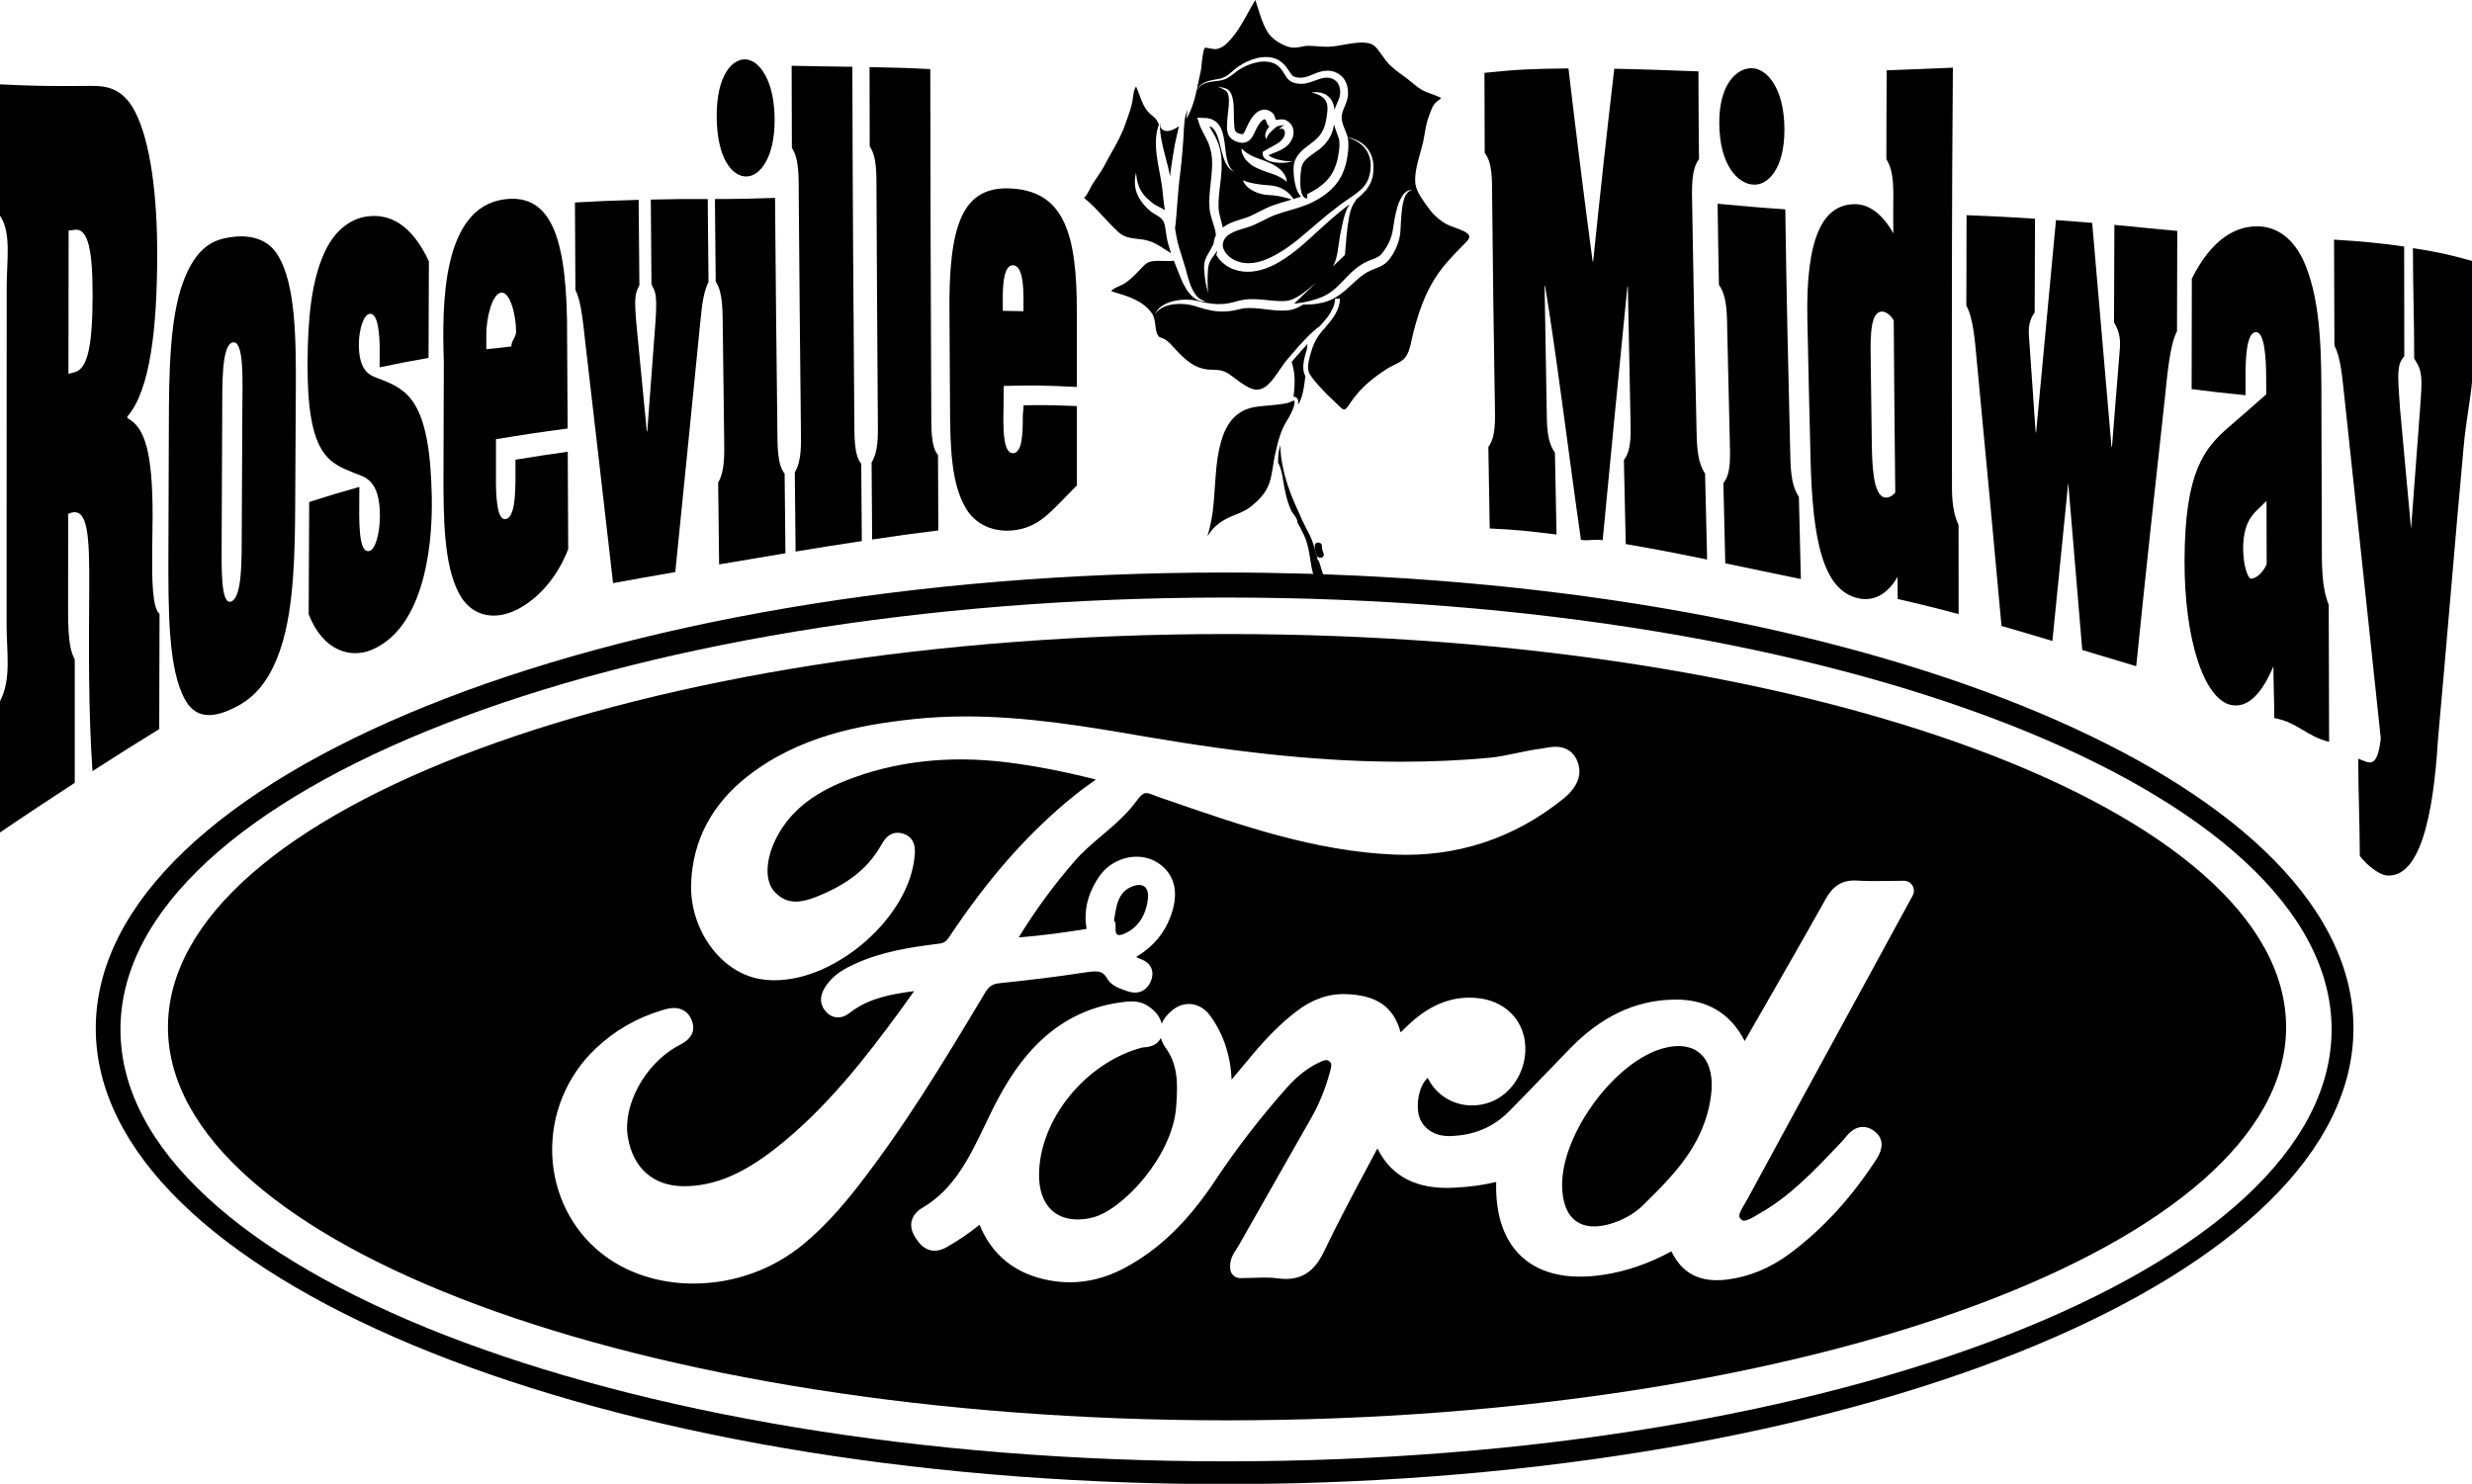 <?xml version="1.0" encoding="utf-8"?>
<!-- Generator: Adobe Illustrator 16.0.0, SVG Export Plug-In . SVG Version: 6.00 Build 0)  -->
<!DOCTYPE svg PUBLIC "-//W3C//DTD SVG 1.1//EN" "http://www.w3.org/Graphics/SVG/1.1/DTD/svg11.dtd">
<svg version="1.1" id="Layer_1" xmlns="http://www.w3.org/2000/svg" xmlns:xlink="http://www.w3.org/1999/xlink" x="0px" y="0px"
	 width="144.146px" height="86.534px" viewBox="0 0 144.146 86.534" enable-background="new 0 0 144.146 86.534"
	 xml:space="preserve">
<g>
	<path d="M76.116,21.93c-0.025-0.049-0.048-0.096-0.064-0.14c-0.146-0.417,0.023-0.979,0.135-1.354l0.018-0.061
		c0.012-0.107,0.025-0.212,0.039-0.316c-0.216,0.229-0.426,0.468-0.639,0.714c-0.094,0.109-0.19,0.221-0.287,0.33
		c0,0,0,0-0.001,0.002c0.084,0.271,0.14,0.529,0.161,0.787c0.035,0.418,0.002,0.85-0.053,1.251c0.01-0.001,0.02-0.003,0.033-0.003
		c0.031,0.001,0.045,0.004,0.053,0.006c0.039,0.012,0.039,0.017,0.06,0.027c0.065,0.034,0.106,0.106,0.12,0.163
		c0.015,0.058,0.016,0.109,0.012,0.157c-0.004,0.037-0.01,0.071-0.016,0.105c0.02-0.024,0.037-0.048,0.05-0.07
		c0.209-0.366,0.286-0.847,0.341-1.27C76.091,22.147,76.104,22.037,76.116,21.93z"/>
	<path d="M67.872,7.61c-0.084-0.034-0.15-0.108-0.207-0.199l-0.031-0.265c0,0-0.005,0.109,0.004,0.293
		c0.006,0.182,0.033,0.439,0.091,0.742c0.059,0.303,0.146,0.651,0.245,1.029c0.091,0.334,0.18,0.695,0.258,1.072
		c0.008-0.074,0.014-0.148,0.021-0.226c0.066-0.468,0.129-0.935,0.209-1.369c0.033-0.214,0.078-0.435,0.123-0.624
		c0.039-0.196,0.081-0.386,0.125-0.561c0.014-0.051,0.027-0.096,0.039-0.144C68.472,7.558,68.114,7.713,67.872,7.61z"/>
	<path d="M67.911,14.534c0.121,0.079,0.246,0.159,0.379,0.238c-0.012-0.031-0.023-0.061-0.035-0.092
		c-0.088-0.269-0.172-0.564-0.225-0.847c-0.053-0.301-0.068-0.582-0.137-0.794c-0.065-0.208-0.175-0.326-0.396-0.458
		c-0.105-0.064-0.229-0.127-0.346-0.214c-0.131-0.093-0.218-0.187-0.307-0.274c-0.18-0.183-0.332-0.38-0.44-0.584
		c-0.226-0.408-0.241-0.801-0.222-1.052c0.008-0.126,0.027-0.225,0.041-0.29c0.013-0.066,0.021-0.101,0.021-0.101
		s0.006,0.146,0.05,0.386c0.044,0.238,0.139,0.573,0.382,0.881c0.118,0.154,0.277,0.301,0.454,0.448
		c0.091,0.073,0.187,0.151,0.274,0.194c0.107,0.056,0.221,0.111,0.334,0.17c0.061,0.03,0.125,0.066,0.189,0.107
		c-0.029-0.174-0.057-0.348-0.075-0.531c-0.021-0.195-0.044-0.396-0.066-0.602c-0.021-0.203-0.048-0.398-0.085-0.602
		c-0.031-0.197-0.07-0.402-0.111-0.604c-0.043-0.203-0.072-0.406-0.105-0.604c-0.062-0.396-0.094-0.778-0.08-1.105
		c0.003-0.164,0.021-0.315,0.041-0.446c0.023-0.132,0.051-0.246,0.08-0.338c0.018-0.064,0.037-0.111,0.055-0.152
		c-0.019-0.039-0.037-0.077-0.057-0.114c-0.042-0.085-0.084-0.172-0.116-0.208c-0.063-0.075-0.138-0.137-0.218-0.201
		c-0.085-0.069-0.174-0.142-0.255-0.236c-0.218-0.255-0.322-0.529-0.435-0.821c-0.029-0.079-0.059-0.159-0.093-0.241
		c-0.026-0.061-0.048-0.122-0.07-0.18c-0.026-0.071-0.06-0.161-0.089-0.217c-0.013,0.018-0.029,0.041-0.05,0.075
		c-0.075,0.13-0.108,0.37-0.138,0.583c-0.017,0.127-0.033,0.25-0.059,0.352c-0.078,0.332-0.198,0.663-0.312,0.982l-0.084,0.236
		c-0.205,0.584-0.48,1.069-0.772,1.586C64.7,9.1,64.563,9.341,64.433,9.595c-0.143,0.278-0.312,0.526-0.475,0.765
		c-0.096,0.138-0.189,0.275-0.28,0.421c-0.048,0.079-0.093,0.166-0.134,0.253c-0.092,0.183-0.184,0.371-0.336,0.504
		c0.411,0.326,0.788,0.732,1.155,1.129c0.303,0.326,0.589,0.635,0.89,0.898c0.316,0.279,0.706,0.324,1.117,0.373
		c0.082,0.009,0.166,0.019,0.248,0.03C67.171,14.046,67.532,14.283,67.911,14.534z"/>
	<path d="M77.556,7.982c-0.067,0.124-0.143,0.236-0.236,0.348c-0.048,0.061-0.086,0.101-0.129,0.147
		c-0.059,0.059-0.104,0.104-0.157,0.149c-0.212,0.174-0.422,0.302-0.601,0.44c-0.181,0.138-0.34,0.27-0.43,0.423
		c-0.025,0.04-0.041,0.074-0.057,0.104c-0.015,0.024-0.037,0.118-0.044,0.134c-0.023,0.09-0.038,0.195-0.05,0.293
		c-0.02,0.2-0.031,0.395-0.03,0.57c0.001,0.354,0.041,0.651,0.144,0.819c0.053,0.081,0.111,0.128,0.168,0.146
		c0.057,0.013,0.087,0.02,0.087,0.02l0.011-0.263c0.023-0.012,0.051-0.02,0.074-0.032c0.512-0.265,0.978-0.587,1.275-1.024
		c0.305-0.432,0.443-0.979,0.508-1.522c0.014-0.136,0.021-0.269,0.017-0.394c-0.002-0.062-0.009-0.126-0.016-0.17
		c-0.003-0.021-0.019-0.08-0.021-0.088L78.04,7.99c-0.07-0.221-0.185-0.46-0.25-0.74C77.753,7.489,77.69,7.748,77.556,7.982z"/>
	<path d="M69.135,6.725c-0.053,0.197-0.085,0.48-0.103,0.828c-0.01,0.173-0.012,0.363-0.029,0.57
		c-0.016,0.203-0.031,0.416-0.048,0.638c-0.031,0.442-0.087,0.91-0.14,1.38c-0.029,0.219-0.059,0.454-0.078,0.678
		c-0.019,0.227-0.037,0.451-0.057,0.668c-0.032,0.436-0.061,0.846-0.094,1.199c-0.02,0.241-0.045,0.452-0.068,0.629
		c0.025,0.146,0.043,0.283,0.07,0.412c0.046,0.273,0.109,0.525,0.189,0.788c0.082,0.263,0.163,0.521,0.242,0.771
		c0.084,0.25,0.15,0.515,0.21,0.741c0.063,0.225,0.128,0.438,0.202,0.627c0.148,0.379,0.345,0.651,0.543,0.78
		c0.098,0.06,0.188,0.098,0.252,0.111c0.065,0.013,0.1,0.021,0.1,0.021s-0.035,0.003-0.103,0.01
		c-0.067,0.005-0.172,0.001-0.298-0.04c-0.125-0.045-0.27-0.125-0.404-0.254c-0.138-0.125-0.268-0.289-0.381-0.48
		c-0.116-0.191-0.221-0.406-0.313-0.641c-0.089-0.225-0.183-0.461-0.279-0.707c-0.032-0.082-0.065-0.166-0.099-0.251l-0.143,0.015
		c-0.157,0.009-0.318,0.004-0.479,0c-0.192-0.005-0.374-0.011-0.552,0.007c-0.371,0.036-0.496,0.172-0.801,0.499
		c-0.305,0.326-0.607,0.636-0.971,0.848c-0.068,0.039-0.15,0.076-0.239,0.115c-0.184,0.08-0.372,0.162-0.466,0.297
		c0.077,0.023,0.156,0.047,0.236,0.071c0.755,0.227,1.609,0.482,2.127,1.207c0.147,0.207,0.182,0.471,0.213,0.726
		c0.029,0.229,0.057,0.445,0.162,0.591c0.059,0.079,0.088,0.089,0.167,0.115c0.058,0.019,0.123,0.04,0.207,0.088
		c0.194,0.106,0.321,0.247,0.468,0.411l0.084,0.092c0.639,0.699,1.246,1.277,2.211,1.277c0.654,0.002,0.834,0.115,1.348,0.508
		c0.355,0.27,0.701,0.52,1.038,0.621c0.661,0.196,1.124-0.477,1.567-1.129c0.161-0.236,0.312-0.458,0.475-0.644
		c0.098-0.109,0.191-0.22,0.287-0.329c0.501-0.58,0.977-1.131,1.584-1.582c0.062-0.074,0.128-0.146,0.193-0.219
		c0.132-0.147,0.281-0.33,0.407-0.534l0.182-0.364c0.056-0.15,0.093-0.307,0.091-0.469l0.285-0.002
		c0.006,0.633-0.428,1.193-0.754,1.558c-0.042,0.048-0.084,0.095-0.125,0.142l0.018,0.025c-0.033,0.023-0.068,0.048-0.102,0.072
		c-0.295,0.35-0.533,0.701-0.684,1.215l-0.027,0.089c-0.102,0.338-0.254,0.848-0.139,1.177c0.094,0.261,0.471,0.67,0.719,0.939
		l0.131,0.144c0.157,0.175,0.336,0.342,0.51,0.504c0.129,0.121,0.259,0.242,0.381,0.367c0.16,0.163,0.265,0.243,0.334,0.236
		c0.092-0.009,0.241-0.231,0.362-0.412c0.62-0.925,1.427-1.517,2.136-1.974c0.136-0.088,0.279-0.158,0.418-0.225
		c0.234-0.113,0.456-0.221,0.611-0.404c0.23-0.266,0.312-0.659,0.393-1.039c0.026-0.125,0.053-0.25,0.084-0.369
		c0.312-1.213,0.65-2.227,1.279-3.229c0.451-0.72,1.029-1.309,1.585-1.879l0.243-0.248c0.093-0.096,0.197-0.23,0.17-0.343
		c-0.049-0.21-0.513-0.378-0.852-0.499c-0.178-0.064-0.346-0.125-0.469-0.191c-0.372-0.2-0.715-0.495-0.965-0.83l-0.079-0.105
		c-0.275-0.367-0.693-0.924-0.767-1.369c-0.088-0.549,0.111-1.265,0.287-1.896c0.06-0.213,0.115-0.413,0.156-0.59
		c0.035-0.166,0.064-0.332,0.092-0.496c0.059-0.34,0.119-0.691,0.252-1.033l0.045-0.121c0.063-0.176,0.143-0.396,0.262-0.561
		c0.075-0.099,0.168-0.166,0.248-0.225c0.074-0.055,0.127-0.094,0.156-0.137c-0.17-0.088-0.346-0.152-0.531-0.219
		c-0.146-0.053-0.294-0.107-0.443-0.174c-0.262-0.117-0.473-0.293-0.697-0.48c-0.107-0.089-0.219-0.181-0.337-0.268l-0.081-0.059
		c-0.31-0.223-0.604-0.437-0.902-0.718c-0.163-0.152-0.312-0.364-0.457-0.571c-0.165-0.232-0.334-0.473-0.496-0.584
		C79.7,2.367,78.914,2.508,78.28,2.621c-0.213,0.038-0.408,0.072-0.57,0.09c-0.315,0.031-0.609,0.01-0.895-0.012
		c-0.162-0.012-0.324-0.024-0.491-0.025c-0.161-0.012-0.302,0.025-0.438,0.052c-0.254,0.05-0.516,0.102-0.873-0.036
		c-0.31-0.117-0.871-0.396-1.157-0.918c-0.231-0.42-0.368-0.861-0.501-1.291C73.306,0.322,73.256,0.16,73.2,0
		c-0.148,0.24-0.285,0.489-0.419,0.733c-0.33,0.602-0.671,1.223-1.175,1.729c-0.198,0.2-0.379,0.337-0.662,0.396
		c-0.102,0.02-0.246-0.007-0.395-0.036c-0.09-0.018-0.241-0.048-0.284-0.036c-0.1,0.062-0.165,0.68-0.192,0.943
		c-0.02,0.183-0.037,0.34-0.06,0.442c-0.045,0.189-0.086,0.385-0.126,0.582c-0.033,0.163-0.068,0.328-0.105,0.491
		c0.033-0.064,0.09-0.156,0.195-0.26c0.105-0.096,0.262-0.19,0.463-0.249c0.196-0.063,0.436-0.093,0.688-0.146
		c0.253-0.047,0.481-0.199,0.716-0.416c0.236-0.211,0.529-0.422,0.872-0.581c0.344-0.153,0.739-0.282,1.185-0.264
		c0.222,0.009,0.457,0.062,0.667,0.185c0.103,0.065,0.202,0.137,0.289,0.229c0.048,0.043,0.081,0.09,0.118,0.131
		c0.04,0.049,0.076,0.099,0.109,0.146c0.138,0.2,0.233,0.395,0.384,0.453c0.151,0.066,0.409,0.079,0.595,0.037
		c0.209-0.043,0.424-0.146,0.668-0.241c0.25-0.097,0.522-0.173,0.845-0.134c0.304,0.039,0.614,0.209,0.8,0.48
		c0.188,0.273,0.246,0.6,0.228,0.912c-0.021,0.33-0.168,0.612-0.262,0.848c-0.099,0.24-0.132,0.455-0.087,0.683
		c0.042,0.229,0.167,0.476,0.271,0.767l0.037,0.111c0.008,0.032,0.014,0.052,0.018,0.07c0.066,0.015,0.146,0.033,0.25,0.064
		c0.26,0.088,0.689,0.246,0.992,0.714c0.146,0.229,0.25,0.522,0.264,0.856c0.014,0.319-0.012,0.689-0.176,1.044
		c-0.062,0.137-0.149,0.264-0.247,0.385c0.086-0.024,0.136-0.024,0.134-0.028c0.002,0.004-0.063,0.014-0.166,0.068
		c-0.149,0.18-0.326,0.343-0.515,0.489c-0.003,0.003-0.008,0.006-0.012,0.009c-0.107,0.148-0.214,0.326-0.3,0.535
		c-0.114,0.272-0.158,0.643-0.219,1.025c-0.053,0.389-0.091,0.812-0.124,1.261c-0.01,0.14-0.021,0.29-0.039,0.443l-0.706,0.677
		c0.199-0.334,0.27-0.75,0.322-1.161c0.061-0.457,0.136-0.886,0.227-1.278c0.094-0.393,0.174-0.75,0.35-1.057
		c0.027-0.051,0.058-0.097,0.087-0.143c-0.202,0.15-0.404,0.305-0.608,0.475c-0.698,0.562-1.383,1.241-2.174,1.931
		c-0.398,0.341-0.828,0.672-1.314,0.958c-0.48,0.287-1.037,0.52-1.658,0.572c-0.154,0.01-0.309,0.008-0.474-0.01l-0.25-0.041
		c-0.077-0.018-0.138-0.041-0.208-0.062c-0.326-0.095-0.6-0.278-0.837-0.517c-0.094-0.098-0.183-0.212-0.253-0.34l0.057-0.268
		c-0.02,0.029-0.036,0.057-0.055,0.083c-0.125,0.19-0.268,0.356-0.355,0.524c-0.09,0.17-0.128,0.352-0.139,0.572
		c-0.025,0.428-0.039,0.857,0.02,1.289c-0.143-0.412-0.206-0.852-0.234-1.289c-0.02-0.211-0.012-0.472,0.082-0.695
		c0.094-0.227,0.221-0.404,0.314-0.589c0.049-0.097,0.102-0.19,0.147-0.282c0.009-0.168,0.057-0.332,0.134-0.482
		c-0.002-0.1-0.016-0.203-0.043-0.318c-0.082-0.373-0.289-0.788-0.328-1.287c-0.018-0.221-0.016-0.463-0.002-0.682
		c0.014-0.225,0.035-0.443,0.06-0.661c0.045-0.433,0.095-0.847,0.096-1.26c0.005-0.41-0.066-0.786-0.212-1.17
		C70.4,8.188,70.3,8,70.198,7.809s-0.209-0.397-0.282-0.625l-0.103-0.32l0.577,0.022c0.093,0.009,0.19,0.049,0.284,0.075
		c0.09,0.037,0.174,0.102,0.256,0.156c0.064,0.072,0.139,0.143,0.186,0.222c0.042,0.081,0.098,0.161,0.121,0.242
		c0.025,0.083,0.064,0.164,0.078,0.245c0.041,0.162,0.068,0.322,0.092,0.48c0.042,0.317,0.064,0.627,0.129,0.928
		c0.011,0.078,0.038,0.146,0.057,0.222c0.016,0.077,0.055,0.14,0.084,0.211c0.027,0.073,0.08,0.127,0.121,0.193
		c0.049,0.06,0.112,0.104,0.172,0.158c-0.066-0.041-0.143-0.073-0.204-0.125c-0.054-0.058-0.125-0.108-0.167-0.179
		c-0.041-0.068-0.096-0.135-0.125-0.21c-0.031-0.073-0.074-0.146-0.098-0.224c-0.113-0.304-0.178-0.618-0.256-0.918
		c-0.039-0.149-0.079-0.297-0.131-0.435c-0.02-0.073-0.059-0.132-0.086-0.197c-0.026-0.067-0.074-0.112-0.107-0.169
		c-0.037-0.053-0.085-0.086-0.125-0.131c-0.053-0.022-0.096-0.057-0.15-0.074c-0.003,0-0.005-0.002-0.007-0.002
		c0.038,0.07,0.077,0.139,0.118,0.211c0.109,0.187,0.225,0.375,0.325,0.602c0.19,0.416,0.278,0.905,0.28,1.361
		c0.01,0.455-0.043,0.9-0.099,1.326c-0.025,0.215-0.051,0.426-0.065,0.633c-0.016,0.215-0.021,0.404-0.017,0.617
		c0.005,0.185,0.046,0.377,0.1,0.58c0.048,0.183,0.104,0.373,0.146,0.582c0.559-0.412,1.201-0.466,1.67-0.695
		c0.258-0.117,0.518-0.264,0.799-0.4c0.287-0.137,0.587-0.246,0.881-0.336c0.229-0.068,0.455-0.132,0.678-0.197
		c-0.004,0-0.008-0.002-0.012-0.004c-0.086-0.025-0.211-0.062-0.357-0.105c-0.145-0.039-0.303-0.079-0.473-0.104
		c-0.084-0.014-0.171-0.021-0.262-0.033c-0.093-0.006-0.187-0.013-0.281-0.02c-0.104-0.008-0.223-0.021-0.327-0.045
		c-0.108-0.021-0.212-0.053-0.31-0.089c-0.195-0.076-0.37-0.173-0.502-0.282c-0.135-0.105-0.221-0.222-0.271-0.311
		c-0.048-0.087-0.057-0.143-0.061-0.141c0,0,0.052,0.027,0.138,0.06c0.082,0.032,0.202,0.069,0.342,0.103
		c0.143,0.031,0.305,0.062,0.48,0.085c0.088,0.011,0.178,0.022,0.27,0.032c0.094,0.008,0.178,0.018,0.28,0.021
		c0.095,0.008,0.219,0.019,0.325,0.042c0.109,0.021,0.217,0.053,0.316,0.093c0.201,0.082,0.371,0.191,0.494,0.305
		c0.125,0.109,0.209,0.219,0.264,0.298c0.019,0.028,0.03,0.048,0.043,0.067c0.15-0.046,0.297-0.094,0.438-0.145
		c-0.172-0.168-0.298-0.477-0.366-0.842c-0.037-0.189-0.063-0.396-0.067-0.621c-0.001-0.222-0.015-0.467,0.135-0.754
		c0.129-0.254,0.327-0.455,0.527-0.614c0.201-0.161,0.408-0.298,0.573-0.442c0.042-0.033,0.083-0.074,0.113-0.102
		c0.041-0.043,0.089-0.09,0.118-0.126c0.065-0.075,0.131-0.163,0.18-0.251c0.104-0.18,0.18-0.372,0.225-0.579
		c0.043-0.207,0.072-0.42,0.096-0.626c0.004-0.033,0.006-0.1,0.01-0.146c-0.001-0.041-0.002-0.082-0.003-0.121
		c-0.007-0.082-0.017-0.164-0.044-0.234c-0.096-0.292-0.372-0.444-0.563-0.519c-0.197-0.073-0.323-0.096-0.323-0.096
		s0.031-0.004,0.09-0.011c0.059-0.004,0.146-0.013,0.257-0.004c0.112,0.011,0.253,0.029,0.406,0.101
		c0.149,0.067,0.319,0.192,0.427,0.386c0.058,0.094,0.096,0.202,0.125,0.314c0.016,0.056,0.021,0.119,0.031,0.18
		c0.001,0.018,0.003,0.032,0.004,0.047c0.022-0.075,0.049-0.146,0.079-0.213c0.116-0.273,0.231-0.488,0.249-0.706
		c0.021-0.226-0.018-0.457-0.129-0.627c-0.109-0.169-0.289-0.282-0.498-0.317c-0.422-0.083-0.849,0.217-1.383,0.324
		c-0.068,0.012-0.135,0.02-0.211,0.021c-0.039,0.004-0.062,0.001-0.096,0h-0.021l-0.031-0.002l-0.05-0.005
		c-0.13-0.013-0.267-0.036-0.401-0.104c-0.137-0.064-0.248-0.182-0.318-0.286c-0.07-0.106-0.123-0.204-0.182-0.293
		c-0.03-0.046-0.06-0.087-0.088-0.127c-0.035-0.043-0.066-0.089-0.1-0.118c-0.064-0.073-0.14-0.131-0.217-0.184
		c-0.16-0.103-0.348-0.15-0.535-0.17c-0.377-0.035-0.752,0.059-1.081,0.187c-0.329,0.132-0.61,0.31-0.856,0.509
		c-0.125,0.096-0.25,0.194-0.385,0.266c-0.137,0.072-0.275,0.115-0.41,0.138c-0.264,0.042-0.497,0.056-0.692,0.103
		c-0.196,0.042-0.353,0.121-0.46,0.207c-0.126,0.107-0.188,0.203-0.222,0.265c0,0.002-0.001,0.004-0.001,0.005
		c-0.012,0.023-0.025,0.043-0.036,0.066l0.021,0.007c-0.127,0.551-0.293,1.093-0.58,1.569l0.054-0.504
		C69.232,6.416,69.183,6.528,69.135,6.725z M70.997,17.736c0.214,0.005,0.432-0.01,0.65-0.051c0.109-0.02,0.221-0.047,0.331-0.076
		l0.177-0.049c0.062-0.015,0.114-0.033,0.186-0.047c0.552-0.115,1.092-0.062,1.607-0.005c0.258,0.027,0.51,0.052,0.756,0.053
		c0.117,0,0.258-0.007,0.349-0.019c0.152-0.023,0.199-0.045,0.318-0.09c0.425-0.176,0.829-0.512,1.22-0.842
		c0.049-0.041,0.1-0.084,0.151-0.126l-1.28,1.227c0,0,0.168-0.017,0.452-0.065c0.282-0.049,0.688-0.131,1.128-0.308
		c0.107-0.046,0.224-0.099,0.324-0.157c0.115-0.066,0.217-0.131,0.322-0.214c0.211-0.16,0.412-0.363,0.623-0.583
		c0.215-0.217,0.432-0.465,0.701-0.684c0.139-0.111,0.272-0.215,0.442-0.312c0.087-0.054,0.15-0.08,0.228-0.122
		c0.1-0.046,0.168-0.074,0.25-0.107c0.34-0.119,0.525-0.2,0.695-0.432c0.18-0.236,0.334-0.488,0.436-0.754
		c0.051-0.129,0.09-0.27,0.121-0.395c0.031-0.135,0.051-0.277,0.072-0.418c0.041-0.282,0.091-0.553,0.15-0.799
		c0.059-0.248,0.129-0.473,0.219-0.666c0.088-0.19,0.184-0.354,0.303-0.457c0.111-0.109,0.242-0.148,0.318-0.153
		c0.079,0.002,0.12,0.003,0.12,0.003s-0.04,0.01-0.117,0.027c-0.073,0.025-0.157,0.086-0.237,0.197
		c-0.081,0.106-0.133,0.271-0.184,0.455c-0.048,0.187-0.075,0.407-0.1,0.647c-0.023,0.241-0.035,0.506-0.053,0.788
		c-0.007,0.143-0.012,0.291-0.031,0.449c-0.021,0.168-0.061,0.324-0.111,0.486c-0.104,0.319-0.258,0.637-0.471,0.919
		c-0.1,0.14-0.259,0.306-0.43,0.405c-0.177,0.108-0.348,0.164-0.494,0.225l-0.207,0.084c-0.07,0.035-0.156,0.072-0.211,0.106
		c-0.117,0.063-0.246,0.157-0.364,0.247c-0.234,0.191-0.466,0.402-0.695,0.617c-0.228,0.214-0.474,0.414-0.733,0.574
		c-0.127,0.079-0.266,0.152-0.391,0.203c-0.141,0.057-0.268,0.093-0.395,0.127c-0.465,0.117-0.857,0.123-1.146,0.113
		c-0.128,0.079-0.265,0.153-0.412,0.217c-0.125,0.055-0.333,0.109-0.444,0.119c-0.171,0.02-0.295,0.021-0.441,0.021
		c-0.281-0.004-0.554-0.035-0.812-0.066c-0.516-0.062-1.01-0.129-1.438-0.053c-0.052,0.007-0.118,0.025-0.177,0.038l-0.178,0.042
		c-0.125,0.03-0.252,0.052-0.379,0.066c-0.253,0.031-0.504,0.033-0.744,0.012c-0.48-0.042-0.912-0.182-1.283-0.303
		c-0.354-0.106-0.713-0.136-1.023-0.125c-0.312,0.014-0.58,0.076-0.785,0.168c-0.203,0.092-0.345,0.204-0.427,0.295
		c-0.079,0.096-0.115,0.152-0.115,0.152s0.026-0.062,0.091-0.17c0.068-0.105,0.192-0.253,0.401-0.375
		c0.205-0.123,0.483-0.226,0.813-0.279c0.33-0.051,0.711-0.07,1.127,0.02C70.163,17.633,70.567,17.722,70.997,17.736z M74.919,10.51
		c-0.07-0.059-0.183-0.129-0.312-0.195c-0.062-0.035-0.138-0.063-0.211-0.098c-0.075-0.033-0.162-0.057-0.246-0.091
		c-0.173-0.06-0.368-0.122-0.565-0.198c-0.201-0.077-0.406-0.174-0.588-0.293c-0.09-0.067-0.176-0.128-0.246-0.206
		c-0.077-0.067-0.137-0.146-0.184-0.224c-0.055-0.069-0.086-0.154-0.113-0.221c-0.033-0.068-0.041-0.126-0.047-0.174
		c-0.015-0.098-0.018-0.155-0.018-0.155s0.046,0.036,0.117,0.103c0.033,0.036,0.08,0.077,0.129,0.109
		c0.051,0.035,0.098,0.074,0.164,0.111c0.061,0.039,0.129,0.075,0.201,0.111c0.068,0.039,0.158,0.063,0.234,0.103
		c0.177,0.065,0.365,0.136,0.553,0.204c0.196,0.078,0.398,0.164,0.581,0.276c0.183,0.118,0.349,0.247,0.452,0.396
		c0.061,0.067,0.098,0.141,0.129,0.207c0.035,0.062,0.053,0.122,0.063,0.173c0.022,0.1,0.029,0.155,0.029,0.155
		S74.993,10.568,74.919,10.51z M71.521,5.336c-0.117-0.134-0.336-0.193-0.52-0.283c0.199,0.049,0.416,0.041,0.612,0.184
		c0.193,0.152,0.25,0.4,0.288,0.604c0.072,0.432,0.033,0.854,0.057,1.248c0.01,0.202,0.014,0.42,0.066,0.533
		c0.025,0.055,0.055,0.08,0.109,0.114c0.024,0.017,0.059,0.032,0.097,0.044l0.026,0.01c-0.012-0.004,0.018,0.005,0.024,0.008
		l0.072,0.02c0.054,0.009,0.118,0.007,0.128-0.008c0.02-0.01,0.052-0.041,0.09-0.113c0.07-0.14,0.154-0.359,0.26-0.552
		c0.111-0.198,0.227-0.396,0.441-0.575c0.105-0.086,0.26-0.174,0.451-0.178c0.197,0,0.348,0.082,0.473,0.189
		c0.109,0.113,0.123,0.192,0.149,0.258C74.362,6.9,74.373,6.94,74.383,6.96c0.009,0.02,0.009,0.02,0.013,0.024
		c0.003,0.005,0.029,0.017,0.014,0.01c-0.01,0.005,0.094-0.007,0.213-0.025c0.062-0.008,0.14-0.017,0.238,0.002
		c0.024,0.006,0.051,0.012,0.076,0.021c0.021,0.009,0.01,0.002,0.055,0.023l0.018,0.01c0.025,0.014,0.039,0.02,0.073,0.043
		c0.306,0.187,0.387,0.549,0.331,0.812c-0.051,0.268-0.205,0.498-0.396,0.652c-0.348,0.278-0.725,0.374-1.045,0.514
		c0,0.001,0.002,0.002,0.002,0.003c0.011,0.019,0.041,0.034,0.061,0.054c0.023,0.02,0.053,0.035,0.08,0.053
		c0.115,0.063,0.254,0.11,0.393,0.146c0.141,0.038,0.284,0.066,0.43,0.083c0.147,0.014,0.295,0.032,0.443,0
		c-0.068,0.033-0.143,0.056-0.218,0.069c-0.073,0.016-0.15,0.028-0.228,0.033c-0.15,0.012-0.305,0.014-0.461,0
		c-0.154-0.016-0.309-0.04-0.467-0.096c-0.04-0.016-0.079-0.029-0.119-0.051c-0.039-0.026-0.08-0.043-0.117-0.081
		c-0.04-0.034-0.078-0.071-0.104-0.132c-0.036-0.05-0.037-0.121-0.043-0.186l-0.007-0.068l0.085-0.057
		c0.188-0.123,0.377-0.217,0.553-0.311c0.175-0.092,0.341-0.194,0.457-0.311c0.119-0.115,0.189-0.26,0.209-0.398
		c0.021-0.139-0.041-0.236-0.1-0.269C74.813,7.525,74.78,7.51,74.76,7.5h-0.001c0.006,0.002-0.004-0.001,0.003,0.002
		c0.003,0,0.001,0,0.001,0c-0.003,0.002-0.029,0-0.068,0.007c-0.035,0.002-0.074,0.011-0.121,0.02l0.357-0.285
		c0,0-0.023,0.017-0.066,0.038c-0.044,0.021-0.114,0.04-0.193,0.049c-0.082,0.009-0.154,0.016-0.209,0.047
		c-0.029,0.015-0.057,0.038-0.089,0.062c-0.029,0.023-0.065,0.056-0.102,0.091c-0.144,0.126-0.265,0.247-0.335,0.363
		s-0.102,0.227-0.102,0.227s-0.012-0.022-0.031-0.068c-0.016-0.047-0.033-0.117-0.025-0.204s0.041-0.188,0.096-0.28
		c0.038-0.066,0.09-0.125,0.145-0.182c-0.066-0.061-0.119-0.138-0.148-0.205c-0.031-0.075-0.045-0.137-0.059-0.172
		C73.81,7,73.808,6.994,73.804,6.988c-0.029-0.021-0.062-0.035-0.071-0.03c-0.017-0.002-0.057,0.009-0.109,0.051
		c-0.108,0.081-0.218,0.239-0.308,0.399c-0.1,0.166-0.154,0.337-0.283,0.557c-0.066,0.105-0.168,0.242-0.342,0.316
		c-0.18,0.073-0.334,0.052-0.478,0.014L72.138,8.27l-0.05-0.017l-0.045-0.019c-0.058-0.025-0.118-0.055-0.177-0.098
		c-0.119-0.077-0.229-0.219-0.271-0.359c-0.08-0.278-0.039-0.485-0.037-0.69c0.023-0.431,0.104-0.831,0.104-1.224
		C71.655,5.667,71.638,5.475,71.521,5.336z"/>
	<path d="M78.033,10.569c-0.372,0.548-0.923,0.921-1.466,1.206c-0.588,0.297-1.189,0.429-1.75,0.604
		c-0.281,0.085-0.549,0.181-0.805,0.301c-0.26,0.123-0.521,0.271-0.81,0.4c-0.3,0.143-0.606,0.215-0.876,0.303
		c-0.271,0.087-0.528,0.187-0.715,0.334c-0.189,0.146-0.293,0.333-0.307,0.545c-0.015,0.199,0.09,0.412,0.256,0.59
		c0.167,0.174,0.387,0.326,0.61,0.391c0.066,0.021,0.14,0.049,0.2,0.062l0.172,0.029c0.116,0.015,0.25,0.019,0.373,0.012
		c0.508-0.029,1.004-0.229,1.459-0.479c0.459-0.25,0.884-0.553,1.281-0.871c0.787-0.642,1.515-1.317,2.24-1.861
		c0.703-0.576,1.506-0.921,1.823-1.543c0.162-0.305,0.208-0.641,0.21-0.949c0.002-0.303-0.078-0.582-0.203-0.801
		c-0.257-0.445-0.654-0.64-0.906-0.742c-0.096-0.037-0.172-0.062-0.236-0.081c0.003,0.011,0.005,0.021,0.009,0.037
		c0.019,0.099,0.027,0.179,0.032,0.259c0.008,0.163,0.002,0.318-0.012,0.473C78.552,9.388,78.41,10.023,78.033,10.569z"/>
	<path d="M71.04,30.553c0.23-0.183,0.543-0.357,0.922-0.506c0.379-0.146,0.798-0.311,1.159-0.656
		c0.373-0.317,0.739-0.725,0.909-1.259c0.175-0.527,0.2-1.139,0.348-1.748c0.137-0.604,0.291-1.252,0.648-1.823
		c0.17-0.281,0.33-0.557,0.419-0.86c0.021-0.075,0.037-0.15,0.042-0.22c0.004-0.068-0.013-0.122-0.027-0.117
		c0.02-0.012-0.068,0.011-0.139,0.043c-0.076,0.029-0.139,0.07-0.255,0.097c-0.657,0.147-1.341,0.13-1.96,0.246
		c-0.616,0.105-1.141,0.473-1.452,0.972c-0.329,0.49-0.475,1.077-0.591,1.619c-0.107,0.549-0.152,1.084-0.188,1.576
		c-0.037,0.496-0.069,0.951-0.099,1.354c-0.035,0.405-0.081,0.758-0.136,1.043c-0.052,0.287-0.108,0.51-0.149,0.66
		c-0.043,0.15-0.066,0.229-0.066,0.229l-0.014-0.003v0.001l0.033,0.037c0.004-0.012,0.042-0.08,0.125-0.197
		C70.659,30.91,70.809,30.732,71.04,30.553z"/>
	<path d="M94.8,31.729c1.896,0.326,2.852,0.517,4.744,0.903c-0.047-2.007-0.07-3.01-0.119-5.015
		c-0.498-0.744-0.479-1.79-0.504-2.844c-0.095-4.244-0.179-8.485-0.247-12.729c-0.016-1.064-0.074-2.137,0.398-2.768
		c-0.022-2.037-0.028-3.059-0.034-5.113c-1.966-0.069-2.953-0.116-4.908-0.155c-0.438,3.744-0.846,7.492-1.232,11.244
		c-0.012-0.001-0.018-0.002-0.029-0.002c-0.5-3.748-0.968-7.501-1.409-11.259c-1.99,0.018-2.976,0.053-4.899,0.258
		c0,1.859,0.004,2.795,0.014,4.666C87.036,9.5,87,10.495,87.009,11.484c0.036,3.991,0.092,7.984,0.157,11.973
		c0.016,0.999,0.075,2-0.378,2.615c0.03,1.895,0.048,2.852,0.08,4.748c1.535,0.066,2.318,0.16,3.896,0.351
		c-0.039-1.928-0.057-2.849-0.094-4.776c-0.488-0.68-0.463-1.604-0.482-2.616c-0.052-2.909-0.078-4.401-0.121-7.103
		c0.013,0,0.018,0,0.029,0c0.672,4.051,1.374,9.82,2.092,14.808c0.504,0.071,0.758-0.058,1.266,0.022
		c0.471-4.928,0.945-9.854,1.439-14.777c0.012,0.002,0.019,0.002,0.03,0.002c0.054,2.982,0.084,4.471,0.147,7.443
		c0.022,1.036,0.09,2.074-0.379,2.65C94.735,28.785,94.757,29.767,94.8,31.729z"/>
	<path d="M100.603,32.851c1.781,0.368,2.666,0.562,4.408,0.919c-0.044-1.922-0.068-2.881-0.115-4.798
		c-0.504-0.728-0.485-1.808-0.512-2.894c-0.113-4.622-0.219-9.246-0.281-13.869c-1.568-0.107-2.359-0.182-3.947-0.327
		c0.025,1.896,0.043,2.839,0.077,4.723c0.493,0.695,0.468,1.759,0.489,2.827c0.054,2.483,0.084,3.721,0.143,6.195
		c0.025,1.063,0.078,1.998-0.372,2.545C100.536,30.043,100.56,30.977,100.603,32.851z"/>
	<path d="M104.052,7.514c-0.016-2.38-1.023-3.521-1.901-3.536c-0.866-0.015-1.915,0.916-1.897,3.223
		c0.018,2.409,1.053,3.499,1.975,3.567C103.093,10.832,104.069,9.824,104.052,7.514z"/>
	<path d="M108.214,11.907c-1.934-0.028-2.92,1.962-2.824,6.714c0.066,3.264,0.107,4.882,0.185,8.121
		c0.114,4.68,0.696,7.715,2.812,8.154c0.839,0.174,1.629-0.18,2.261-1.246c0.005,0.514,0.007,0.771,0.011,1.285
		c1.468,0.336,2.168,0.51,3.551,0.879c0-2.084-0.001-3.123-0.004-5.199c-0.42-0.896-0.383-1.912-0.384-2.609
		c-0.015-8.021-0.013-16.039,0.053-24.059c-1.466,0.054-2.222,0.086-3.857,0.153c-0.015,2.093-0.019,3.128-0.021,5.187
		c0.495,0.766,0.398,1.896,0.4,3.092c0.002,0.494,0.002,0.74,0.004,1.232C109.759,12.439,108.944,11.919,108.214,11.907z
		 M110.426,18.682c0.026,4.038,0.05,6.035,0.089,10.043c-0.173,0.219-0.418,0.32-0.61,0.288c-0.706-0.116-0.741-2.046-0.759-3.241
		c-0.027-1.953-0.041-2.93-0.064-4.892c-0.016-1.271-0.025-2.757,0.691-2.708C110.001,18.188,110.243,18.383,110.426,18.682z"/>
	<path d="M118.664,12.754c-1.579-0.101-2.356-0.14-3.991-0.205c-0.006,2.121-0.008,3.174-0.012,5.274
		c0.395,0.708,0.5,2.026,0.606,3.196c0.491,5.161,0.978,10.324,1.444,15.486c1.187,0.342,1.772,0.518,2.967,0.875
		c0.367-3.699,0.551-5.538,0.923-9.225c0.327,3.889,0.491,5.832,0.819,9.752c1.23,0.373,1.854,0.562,3.145,0.946
		c0.529-5.19,1.088-10.376,1.664-15.56c0.145-1.375,0.287-3.166,0.715-3.98c0.006-2.332,0.01-3.5,0.016-5.846
		c-1.469-0.125-2.246-0.225-3.666-0.354c-0.008,2.287-0.014,3.425-0.023,5.695c0.223,0.353,0.402,0.823,0.342,1.501
		c-0.185,2.305-0.277,3.453-0.46,5.75c-0.011-0.002-0.018-0.004-0.029-0.006c-0.376-4.352-0.751-8.703-1.126-13.055
		c-0.855-0.072-1.275-0.104-2.111-0.164c-0.387,4.129-0.773,8.257-1.158,12.385c-0.01-0.002-0.017-0.002-0.027-0.004
		c-0.156-2.254-0.234-3.38-0.393-5.641c-0.051-0.66,0.124-1.064,0.336-1.35C118.65,16.047,118.654,14.953,118.664,12.754z"/>
	<path d="M127.384,32.689c-0.014,4.59,1.133,8.093,2.717,8.424c0.938,0.193,1.777-0.604,2.465-2.259
		c0.002,0.82,0.051,2.196,0.053,3.018c1.424,0.286,1.818,1.042,3.195,1.394c-0.01-2.467-0.016-5.535-0.023-7.994
		c-0.434-1.092-0.398-2.342-0.402-3.775c-0.01-3.059-0.014-4.586-0.023-7.645c0.002-3.17-0.008-6.079-0.924-8.366
		c-0.705-1.759-1.834-2.247-2.699-2.283c-1.35-0.056-2.768,0.718-3.934,3.048c-0.002,2.585-0.006,3.871-0.012,6.443
		c1.285,0.166,1.91,0.229,3.145,0.354c0-0.44,0-0.661-0.002-1.102c-0.004-1.311,0.105-2.613,0.633-2.574
		c0.455,0.036,0.568,1.366,0.572,2.686c0.002,0.375,0.002,0.562,0.002,0.938c-0.834,0.741-1.258,1.113-2.115,1.851
		C128.534,26.125,127.401,27.479,127.384,32.689z M132.163,29.207c0.004,1.481,0.006,2.221,0.01,3.703
		c-0.301,0.632-0.674,0.811-0.889,0.836c-0.236,0.027-0.48-0.882-0.482-1.726C130.798,30.162,131.585,29.85,132.163,29.207z"/>
	<path d="M144.146,15.215c-1.402-0.385-2.035-0.523-3.445-0.744c0.004,2.574,0.072,3.86,0.074,6.433
		c0.205,0.366,0.424,0.585,0.424,1.454c0.002,0.504-0.082,1.398-0.109,1.848c-0.201,2.659-0.299,3.986-0.498,6.639
		c-0.254-2.778-0.381-4.162-0.635-6.922c-0.029-0.458-0.111-1.378-0.111-1.873c-0.002-0.858,0.148-1.01,0.352-1.285
		c-0.002-2.553-0.006-3.829-0.008-6.389c-1.648-0.229-2.459-0.295-4.088-0.4c0.01,2.474,0.014,3.708,0.021,6.174
		c0.381,0.742,0.449,1.805,0.602,3.184c0.707,6.576,1.406,13.154,2.102,19.731c-0.209,1.888-0.713,1.386-1.314,1.183
		c0.01,2.432,0.078,3.225,0.092,5.668c0.48,0.631,1.188,1.105,1.557,1.139c2.277,0.199,2.812-4.83,3.016-8.121
		c0.516-5.666,0.969-11.331,1.492-16.996c0.113-1.254,0.41-2.82,0.479-3.689V15.215z"/>
	<path d="M4.359,38.445c-0.431-0.715-0.389-2.266-0.388-3.793c0.002-1.873,0.004-2.808,0.008-4.681
		c0.06-0.024,0.089-0.037,0.148-0.062c0.988-0.305,1.098,1.262,1.076,4.426c-0.023,3.534-0.051,7.12,0.189,10.637
		c1.553-0.998,2.333-1.493,3.893-2.453c0.004-2.709,0.012-4.051,0.018-6.721c-0.446-0.342-0.434-2.197-0.43-3.475
		c0.002-0.863,0.022-1.295,0.025-2.156c0.011-3.824-0.459-5.256-1.473-5.784c0-0.036,0-0.054,0-0.091
		c1.352-1.547,1.73-5.23,1.742-9.367c0.009-3.432-0.371-6.648-1.305-8.436C7.067,4.953,5.94,5.002,5.038,5.011
		C3.013,5.03,2.026,5.019,0,4.92v7.662c0.677,0.979,0.389,2.603,0.389,4.228c-0.001,6.536-0.005,13.071-0.005,19.608
		c0,1.625,0.293,3.197-0.384,4.477v7.654c1.688-1.15,2.605-1.746,4.359-2.896C4.361,42.774,4.356,41.328,4.359,38.445z
		 M4.001,13.445c0.147-0.018,0.221-0.026,0.368-0.044c0.79-0.095,1.034,1.273,1.03,3.838c-0.006,2.799-0.254,4.262-1.042,4.466
		c-0.147,0.038-0.22,0.057-0.366,0.095C3.996,18.456,3.998,16.783,4.001,13.445z"/>
	<path d="M13.591,41.31c0.947-0.456,2.051-1.241,2.811-3.607c0.752-2.347,0.798-5.562,0.812-8.36
		c0.014-2.624,0.021-3.921,0.036-6.525c0.019-3.178-0.027-6.223-1.027-7.9c-0.708-1.191-1.99-1.209-2.837-1.077
		c-0.94,0.146-1.959,0.56-2.719,2.639c-0.785,2.149-0.812,5.396-0.821,8.364c-0.011,2.863-0.017,4.291-0.025,7.168
		c-0.013,3.639-0.02,7.053,0.987,8.823C11.526,42.102,12.735,41.722,13.591,41.31z M12.925,31.677
		c0.013-3.071,0.02-4.589,0.033-7.636c0.008-1.465-0.061-3.92,0.613-4.073c0.675-0.152,0.57,2.348,0.562,3.75
		c-0.015,3.001-0.023,4.495-0.037,7.521c-0.006,1.414,0.026,3.574-0.606,3.838C12.872,35.334,12.919,33.11,12.925,31.677z"/>
	<path d="M20.954,28.396c-1.169,0.329-1.754,0.506-2.925,0.881c-0.015,2.584-0.021,3.884-0.03,6.542
		c0.872,2.249,2.529,2.539,3.621,2.1c2.94-1.188,3.622-5.609,3.558-8.957c-0.106-5.633-1.431-6.236-3.032-6.861
		c-0.441-0.174-1.229-0.301-1.22-2.026c0.007-0.92,0.286-1.706,0.614-1.771c0.498-0.098,0.607,1.141,0.602,2.243
		c-0.002,0.349-0.003,0.524-0.006,0.874c1.147-0.24,1.716-0.349,2.852-0.549c0.007-2.239,0.012-3.358,0.021-5.635
		c-1.036-2.22-2.365-2.814-3.674-2.604c-0.774,0.125-1.756,0.662-2.405,2.074c-0.766,1.662-0.981,3.837-0.996,6.443
		c-0.031,5.447,1.266,5.836,2.736,6.441c0.549,0.226,1.494,0.329,1.482,2.518c-0.006,1.037-0.271,1.924-0.6,2.019
		c-0.672,0.192-0.61-1.769-0.602-3.155C20.95,28.741,20.952,28.625,20.954,28.396z"/>
	<path d="M26.743,34.568c0.676,1.316,1.947,1.619,3.198,1.079c1.261-0.544,2.524-1.866,3.192-3.627
		c-0.01-2.29-0.016-3.419-0.027-5.675c-1.219,0.174-1.828,0.264-3.049,0.464c0,0.335,0.002,0.503,0.002,0.837
		c0.002,1.165-0.035,2.527-0.567,2.627c-0.531,0.101-0.583-1.4-0.571-2.539c0-0.851-0.001-1.273-0.001-2.12
		c1.674-0.278,2.509-0.401,4.179-0.624c-0.012-2.125-0.018-3.184-0.03-5.312c0.022-5.506-0.794-8.43-3.656-8.053
		c-3.657,0.481-3.642,6.189-3.534,9.463c-0.007,2.539-0.01,3.797-0.019,6.345C25.851,30.264,25.883,32.896,26.743,34.568z
		 M28.358,19.485c0-0.914,0.33-2.354,0.866-2.419c0.536-0.062,0.87,1.358,0.87,2.266c0.002,0.35-0.277,0.523-0.277,0.873
		c-0.471,0.061-0.783,0.091-1.459,0.158C28.358,20.012,28.358,19.837,28.358,19.485z"/>
	<path d="M37.241,11.655c-1.493,0.04-2.233,0.069-3.714,0.153c0.009,2.062,0.015,3.08,0.026,5.102
		c0.361,0.686,0.461,2.104,0.596,3.227c0.533,4.623,1.074,9.245,1.6,13.869c1.449-0.264,2.174-0.391,3.628-0.645
		c0.487-4.803,0.965-9.607,1.442-14.412c0.106-1.025,0.162-1.812,0.495-2.508c-0.021-1.92-0.029-2.885-0.046-4.834
		c-1.338-0.004-2.001,0.002-3.318,0.031c0.014,2.001,0.021,2.989,0.039,4.957c0.25,0.438,0.355,0.611,0.207,2.526
		c-0.182,2.422-0.271,3.624-0.453,6.034c-0.012,0.001-0.018,0.002-0.027,0.003c-0.231-2.386-0.348-3.571-0.578-5.958
		c-0.186-1.909-0.096-2.092,0.145-2.562C37.265,14.662,37.257,13.668,37.241,11.655z"/>
	<path d="M41.933,32.916c1.545-0.264,2.318-0.396,3.867-0.652c-0.018-1.862-0.027-2.787-0.047-4.637
		c-0.441-0.567-0.413-1.622-0.425-2.672c-0.052-4.471-0.101-8.941-0.134-13.414c-1.408,0.047-2.11,0.065-3.506,0.066
		c0.015,1.943,0.025,2.904,0.046,4.817c0.428,0.626,0.4,1.707,0.414,2.784c0.03,2.5,0.046,3.742,0.077,6.235
		c0.014,1.071,0.051,2.009-0.348,2.7C41.901,30.045,41.913,30.996,41.933,32.916z"/>
	<path d="M45.17,6.975c-0.009-2.323-0.913-3.473-1.694-3.512c-0.769-0.04-1.691,0.912-1.684,3.308c0.009,2.5,0.915,3.53,1.735,3.521
		C44.295,10.283,45.177,9.229,45.17,6.975z"/>
	<path d="M46.392,32.166c1.543-0.253,2.316-0.378,3.862-0.612c-0.014-1.81-0.021-2.71-0.034-4.513
		c-0.426-0.493-0.396-1.616-0.404-2.608c-0.055-6.846-0.1-13.692-0.113-20.538c-1.418-0.022-2.129-0.027-3.541-0.06
		c0.002,1.938,0.004,2.894,0.014,4.792c0.429,0.631,0.395,1.701,0.401,2.766c0.03,4.51,0.077,9.021,0.124,13.532
		c0.012,1.042,0.047,1.95-0.355,2.624C46.364,29.391,46.374,30.312,46.392,32.166z"/>
	<path d="M50.856,31.463c1.545-0.23,2.318-0.34,3.859-0.529c-0.007-1.761-0.01-2.641-0.018-4.398
		c-0.423-0.49-0.389-1.586-0.393-2.554c-0.03-6.651-0.053-13.302-0.057-19.952c-1.414-0.072-2.123-0.09-3.543-0.116
		c0,1.863,0.004,2.788,0.01,4.624c0.429,0.61,0.393,1.649,0.396,2.682c0.019,4.396,0.048,8.794,0.078,13.191
		c0.008,1.017,0.04,1.902-0.364,2.557C50.839,28.762,50.845,29.66,50.856,31.463z"/>
	<path d="M58.53,22.507c1.697-0.042,2.239-0.039,4.264,0.06c0-1.747,0-2.62,0-4.367c0-4.504-0.716-7-3.764-7.204
		c-2.903-0.195-3.733,2.052-3.664,7.402c0.008,2.128,0.023,3.188,0.031,5.312c0.008,2.358,0.068,4.521,0.938,5.955
		c0.682,1.127,1.979,1.483,3.225,1.18c1.258-0.306,1.885-1.205,3.234-2.534c0-1.853,0-2.778,0-4.63
		c-1.688-0.059-1.877-0.064-3.107-0.045c0,0.275-0.047,0.415-0.047,0.692c0.001,0.964-0.03,2.077-0.564,2.103
		c-0.535,0.024-0.577-1.217-0.566-2.158C58.509,23.565,58.532,23.212,58.53,22.507z M58.476,18.127
		c-0.002-0.291-0.002-0.438-0.002-0.73c-0.001-0.762,0.052-1.951,0.602-1.929c0.553,0.022,0.604,1.206,0.604,1.959
		c0,0.29,0,0.435,0.001,0.724C59.2,18.136,58.959,18.131,58.476,18.127z"/>
	<path d="M77.146,33.489c-0.041-0.133-0.082-0.267-0.123-0.4c-0.037-0.127-0.078-0.253-0.119-0.378
		c-0.043-0.023-0.074-0.064-0.086-0.13c-0.007-0.052-0.011-0.103-0.016-0.153c-0.009-0.013-0.019-0.021-0.024-0.037
		c-0.041-0.104-0.066-0.21-0.085-0.319c-0.009-0.026-0.018-0.054-0.026-0.08l-0.13-0.386c-0.088-0.264-0.213-0.502-0.346-0.753
		c-0.091-0.175-0.186-0.354-0.27-0.547c-0.068-0.159-0.141-0.316-0.212-0.474c-0.139-0.307-0.282-0.621-0.401-0.932
		c-0.424-1.092-0.639-2.054-0.65-2.945c-0.025,0.092-0.047,0.185-0.07,0.275c-0.043,0.219-0.063,0.449-0.063,0.729h-0.01
		c0.188,0.311,0.26,0.76,0.323,1.159c0.02,0.112,0.036,0.218,0.055,0.31c0.104,0.526,0.197,0.937,0.445,1.434
		c0.123,0.141,0.225,0.294,0.291,0.446c0.02,0.045,0.02,0.087,0.012,0.128c0.14,0.26,0.281,0.527,0.404,0.793
		c0.227,0.492,0.301,1.004,0.381,1.545l0.01,0.064c0.029,0.207,0.078,0.42,0.136,0.631c-0.118-0.002-0.236-0.007-0.356-0.01
		c-1.588-0.046-3.189-0.07-4.807-0.07c-36.355,0-65.825,11.9-65.825,26.582c0,14.354,28.171,26.049,63.403,26.563h4.844
		c35.23-0.515,63.402-12.21,63.402-26.563c0-13.851-26.232-25.226-59.727-26.468C77.386,33.498,77.266,33.494,77.146,33.489z
		 M135.96,60.036c0,13.911-28.862,25.188-64.468,25.188c-35.604,0-64.468-11.277-64.468-25.188
		c0-13.909,28.863-25.188,64.468-25.188C107.098,34.848,135.96,46.127,135.96,60.036z"/>
	<path d="M66.612,61.088c-3.31,0.873-6.014,4.209-6.023,7.436c-0.002,0.861,0.235,1.556,0.688,2.008
		c0.548,0.551,1.424,0.721,2.426,0.475c1.732-0.424,4.669-3.551,4.881-6.456c0.097-1.284,0.119-2.427-0.59-3.407
		c-0.149-0.205-0.25-0.413-0.303-0.619c-0.145,0.33-0.465,0.516-0.955,0.553C66.692,61.079,66.649,61.08,66.612,61.088z"/>
	<path d="M9.794,59.904c0,12.662,27.649,22.928,61.756,22.928c34.108,0,61.756-10.266,61.756-22.928
		c0-12.661-27.647-22.928-61.756-22.928C37.443,36.977,9.794,47.243,9.794,59.904z M101.736,60.71
		c0.282-0.489,0.562-0.978,0.841-1.464c1.346-2.344,2.617-4.557,3.885-6.824c0.296-0.531,0.774-1.141,1.827-1.068
		c0.292,0.02,0.612,0.029,1.006,0.029c0.259,0,0.524-0.005,0.798-0.008c0.299-0.006,0.605-0.01,0.928-0.01
		c0.205,0,0.396,0.108,0.501,0.285c0.104,0.176,0.109,0.396,0.011,0.576l-4.051,7.436c-1.864,3.416-3.728,6.834-5.579,10.256
		c-0.052,0.097-0.11,0.193-0.17,0.293c-0.382,0.639-0.363,0.744-0.216,0.889c0.081,0.082,0.136,0.088,0.18,0.088
		c0.199,0,0.518-0.188,0.771-0.338c0.064-0.039,0.129-0.078,0.191-0.113c1.721-0.985,3.073-2.407,4.504-3.911l0.228-0.239
		c0.06-0.06,0.107-0.121,0.159-0.183c0.041-0.051,0.084-0.103,0.127-0.153c0.152-0.172,0.467-0.529,0.951-0.529
		c0.208,0,0.41,0.067,0.602,0.197c0.404,0.275,0.768,0.795,0.179,1.697c-1.463,2.25-3.103,4.039-5.011,5.469
		c-1.158,0.866-2.408,1.385-3.715,1.54c-1.554,0.185-2.592-0.347-3.221-1.647c-1.309,0.711-2.604,1.158-3.941,1.363
		c-2.234,0.344-3.956-0.106-5.041-1.307c-0.868-0.961-1.281-2.34-1.234-4.104c-0.709,0.175-1.486,0.282-2.418,0.335
		c-2.181,0.123-3.682-0.622-4.507-2.292c-0.169,0.315-0.336,0.63-0.503,0.941c-0.924,1.731-1.796,3.366-2.604,5.055
		c-0.362,0.754-0.939,1.618-2.225,1.618c-0.147,0-0.303-0.012-0.467-0.033c-0.23-0.033-0.48-0.048-0.789-0.048
		c-0.228,0-0.457,0.007-0.686,0.017c-0.242,0.007-0.486,0.016-0.73,0.016c-0.298,0-0.547-0.224-0.579-0.52
		c-0.06-0.544,0.188-0.914,0.353-1.16c0.035-0.051,0.07-0.103,0.1-0.155c1.047-1.85,2.098-3.692,3.148-5.536l1.111-1.95
		c0.485-0.849,0.855-1.768,1.131-2.81c0.094-0.351,0.034-0.41-0.033-0.48c-0.09-0.092-0.156-0.104-0.215-0.104
		c-0.066,0-0.149,0.021-0.24,0.06c-0.745,0.32-1.42,0.829-2.065,1.558c-1.54,1.74-2.941,3.555-4.161,5.395
		c-1.623,2.447-3.331,4.086-5.376,5.156c-1.001,0.523-2.044,0.789-3.103,0.789c-0.385,0-0.779-0.036-1.17-0.106
		c-1.988-0.361-3.365-1.452-4.099-3.247c-0.602,0.484-1.231,0.914-1.908,1.3c-0.25,0.143-0.483,0.212-0.71,0.212
		c-0.621,0-0.957-0.512-1.1-0.731c-0.236-0.358-0.314-0.686-0.242-0.999c0.107-0.465,0.525-0.713,0.662-0.793
		c1.837-1.09,2.728-2.949,3.67-4.918l0.219-0.454c0.59-1.224,1.432-2.797,2.727-4.112c1.379-1.396,3.037-2.229,4.929-2.477
		l0.069-0.01c0.166-0.021,0.355-0.046,0.551-0.046c0.357,0,0.66,0.083,0.928,0.252c0.52,0.33,0.747,0.71,0.828,1.05
		c0.113-0.288,0.33-0.561,0.646-0.809c0.721-0.562,1.624-0.419,2.183,0.346c0.761,1.044,1.182,2.294,1.249,3.719
		c0.406-0.482,0.787-0.938,1.166-1.393c0.896-1.08,1.721-1.896,2.592-2.568c0.93-0.718,1.871-1.053,2.903-1.02
		c1.784,0.053,2.788,0.734,3.192,2.229c0.16-0.154,0.316-0.307,0.475-0.456c1.264-1.187,2.576-1.69,4.016-1.542
		c1.518,0.154,2.604,1.174,2.763,2.598c0.167,1.494-0.708,2.986-2.036,3.474c-0.344,0.124-0.699,0.188-1.057,0.188
		c-1.094,0-2.076-0.604-2.566-1.574c-0.006-0.012-0.011-0.023-0.016-0.033c-0.033,0.033-0.065,0.068-0.092,0.096
		c-0.451,0.476-0.631,1.657-0.354,2.297c0.271,0.628,0.898,1.002,1.682,1.002l0.084-0.002c1.381-0.045,2.496-0.511,3.407-1.424
		c0.685-0.688,1.37-1.4,2.033-2.09c0.527-0.549,1.055-1.098,1.588-1.641c1.788-1.814,3.712-2.73,5.886-2.801
		C99.444,58.223,100.883,59.041,101.736,60.71z M34.731,61.152c1.105-1.047,2.406-1.799,3.867-2.232
		c0.199-0.061,0.451-0.136,0.71-0.136c0.476,0,0.853,0.261,1.029,0.716c0.354,0.898-0.452,1.311-0.718,1.447
		c-0.041,0.021-0.084,0.043-0.121,0.064c-1.903,1.065-3.196,3.445-2.887,5.305c0.305,1.82,1.5,2.863,3.277,2.863
		c1.756-0.008,3.393-0.688,5.332-2.205c2.971-2.323,5.295-5.346,7.24-7.996c0.279-0.381,0.552-0.766,0.845-1.178
		c-1.362,0.183-2.556,0.404-3.603,1.155l-0.07,0.054c-0.182,0.137-0.43,0.324-0.768,0.324c-0.195,0-0.48-0.064-0.738-0.375
		c-0.551-0.673-0.049-1.352,0.115-1.574c0.439-0.59,1.051-0.918,1.645-1.188c1.57-0.707,3.195-0.953,4.861-1.162
		c0.294-0.037,0.424-0.121,0.604-0.391c2.278-3.434,4.67-6.135,7.305-8.256c0.404-0.325,0.816-0.621,1.246-0.924
		c-1.856-0.473-3.562-0.803-5.185-1.005c-3.401-0.419-6.559-0.062-9.412,1.071c-1.976,0.783-3.253,1.836-4.019,3.31
		c-0.673,1.295-0.707,2.583-0.087,3.204c0.364,0.367,0.745,0.538,1.2,0.538c0.562,0,1.182-0.259,1.717-0.499
		c1.547-0.699,2.582-1.582,3.256-2.779c0.152-0.269,0.416-0.738,0.98-0.738c0.115,0,0.234,0.023,0.352,0.066
		c0.729,0.264,0.658,0.994,0.631,1.27l-0.006,0.054c-0.317,3.505-4.513,7.212-8.16,7.212H45.17c-0.31,0-0.614-0.027-0.902-0.08
		c-2.299-0.424-4.077-2.94-3.966-5.608c0.104-2.482,1.205-4.565,3.271-6.192c3.002-2.358,6.588-3.017,9.699-3.349
		c0.976-0.104,2-0.157,3.049-0.157c3.619,0,7.139,0.605,10.541,1.19c5.771,0.989,10.492,1.452,14.857,1.452
		c1.734,0,3.444-0.076,5.084-0.225c0.531-0.049,1.062-0.16,1.621-0.277c0.458-0.094,0.93-0.193,1.408-0.257
		c0.07-0.01,0.146-0.023,0.223-0.038c0.197-0.034,0.42-0.074,0.65-0.074c0.723,0,1.066,0.403,1.229,0.741
		c0.266,0.552,0.34,1.403-0.809,2.319c-2.865,2.294-6.18,3.383-9.835,3.226c-4.604-0.195-8.954-1.703-13.16-3.163l-0.347-0.117
		c-0.102-0.034-0.203-0.068-0.303-0.107c-0.258-0.105-0.494-0.201-0.65-0.201c-0.061,0-0.223,0-0.539,0.438
		c-0.579,0.799-1.326,1.432-2.047,2.045c-0.57,0.483-1.107,0.94-1.571,1.474c-1.208,1.389-2.284,2.856-3.274,4.464
		c1.468-0.117,2.805-0.312,3.963-0.498c-0.186-1.049,0.063-2.076,0.736-3.057c0.486-0.711,1.321-1.154,2.18-1.154
		c0.437,0,0.853,0.115,1.202,0.334c0.587,0.363,1.47,1.251,0.795,3.108c-0.361,0.992-0.988,1.757-1.917,2.338
		c-0.039,0.024-0.074,0.046-0.104,0.066c0.026,0.017,0.056,0.034,0.088,0.052c0.035,0.021,0.075,0.033,0.115,0.048
		c0.199,0.075,0.532,0.202,0.68,0.562c0.1,0.242,0.08,0.514-0.055,0.809c-0.178,0.385-0.506,0.608-0.899,0.608
		c-0.234,0-0.438-0.077-0.603-0.139l-0.09-0.032c-0.323-0.112-0.723-0.287-0.926-0.644c-0.201-0.354-0.403-0.42-0.705-0.42
		c-0.191,0-0.412,0.032-0.641,0.067c-1.748,0.273-3.47,0.467-4.922,0.618c-0.422,0.046-0.629,0.181-0.854,0.556
		c-2.572,4.306-4.753,7.872-7.424,11.304c-1.08,1.388-2.076,2.446-3.137,3.335c-1.789,1.499-4.082,2.324-6.457,2.324
		c-2.043,0-3.96-0.639-5.398-1.801c-1.705-1.375-2.734-3.45-2.824-5.695C32.111,65.023,33.032,62.76,34.731,61.152z"/>
	<path d="M94.092,71.313c0.65-0.223,1.239-0.556,1.722-1.031c1.813-1.783,3.572-3.548,3.955-6.366
		c0.28-2.075-0.747-3.304-2.729-2.796c-2.818,0.722-5.962,4.946-5.951,7.996C91.098,71.129,92.227,71.947,94.092,71.313z"/>
	<path d="M64.956,53.692c0.275,0.177-0.225,1.132,0.629,0.751c0.822-0.363,1.27-1.148,1.355-2.075
		c0.059-0.657-0.33-0.909-0.928-0.668C65.157,52.047,65.101,52.858,64.956,53.692z"/>
	<path d="M76.802,32.428c0.125,0.19,0.471,0.086,0.377-0.148c-0.059-0.143-0.092-0.287-0.096-0.442
		c-0.008-0.267-0.424-0.269-0.416,0c0.003,0.079,0.014,0.157,0.025,0.234c0.019,0.109,0.044,0.216,0.085,0.319
		C76.783,32.406,76.793,32.415,76.802,32.428z"/>
</g>
</svg>
